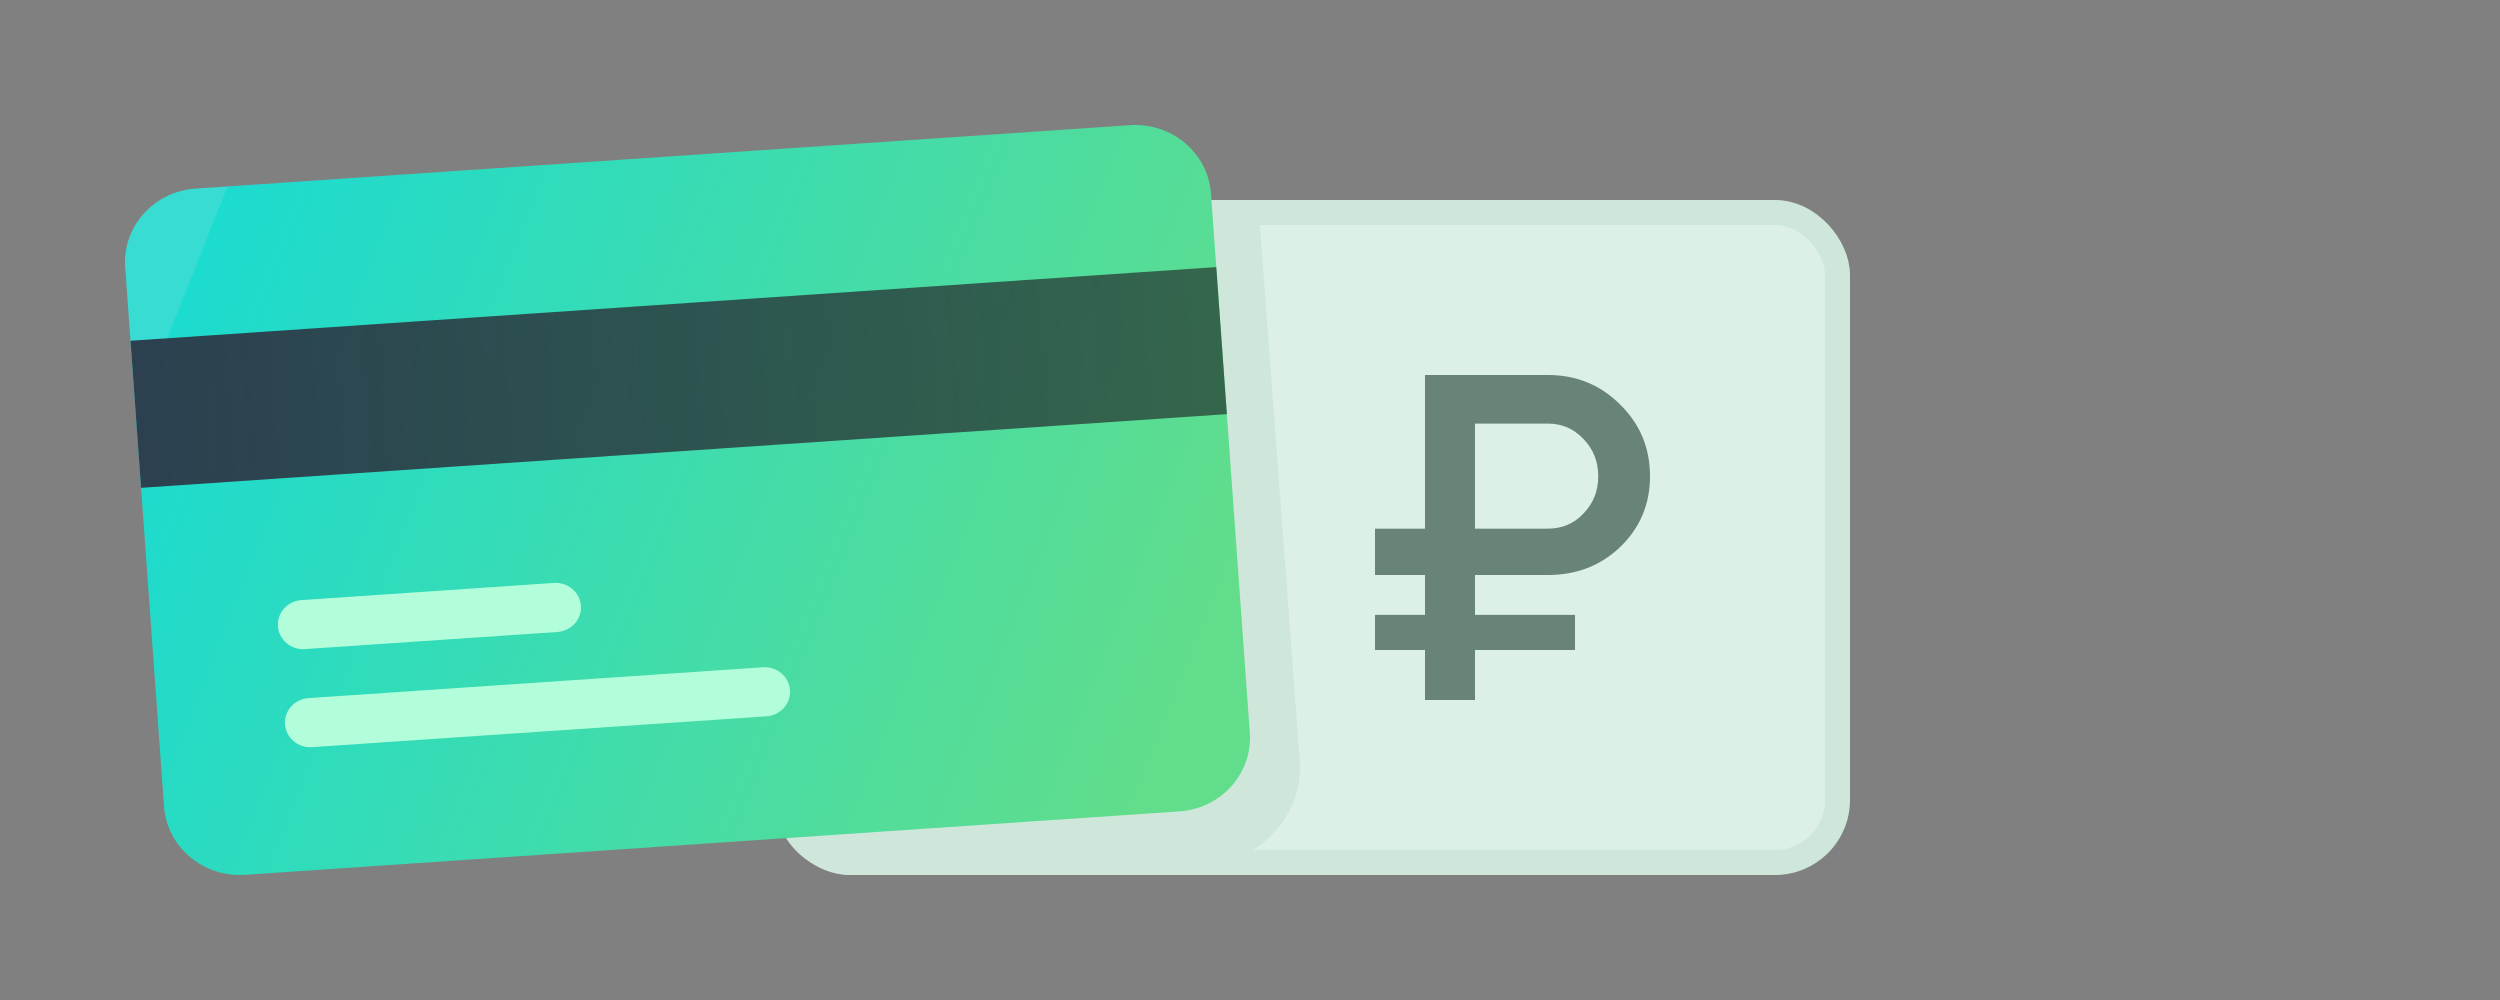 <svg width="100" height="40" viewBox="0 0 100 40" fill="none" xmlns="http://www.w3.org/2000/svg">
    <rect x="0" y="0" width="100" height="40" fill="#808080" stroke="none"/>
    <rect x="31.5" y="8.5" width="42" height="26" rx="2.5" fill="#DCF0E6" stroke="#CEE7DA" />
    <path
        d="M61.914 23H59V24.596H63V26H59V28H57V26H55V24.596H57V23H55V21.146H57V15H61.914C63.054 15 64.02 15.396 64.812 16.188C65.604 16.968 66 17.922 66 19.05C66 20.166 65.604 21.108 64.812 21.876C64.02 22.632 63.054 23 61.914 23ZM59 16.944V21.146H61.914C62.478 21.146 62.952 20.952 63.336 20.544C63.732 20.136 63.93 19.638 63.93 19.05C63.93 18.462 63.732 17.964 63.336 17.556C62.952 17.148 62.478 16.944 61.914 16.944H59Z"
        fill="#5A786A" fill-opacity="0.9" />
    <path fill-rule="evenodd" clip-rule="evenodd"
        d="M32.213 8.647C31.474 9.196 31 10.046 31 11V32C31 33.657 32.43 35 34.194 35H43.062L48.038 34.673C50.384 34.519 52.154 32.608 51.989 30.404L50.321 8H42.058L32.213 8.647Z"
        fill="#CEE7DA" />
    <path
        d="M45.197 5.007L7.826 7.544C6.152 7.657 4.891 9.066 5.008 10.69L6.561 32.257C6.678 33.882 8.13 35.106 9.803 34.993L47.174 32.456C48.848 32.343 50.109 30.934 49.992 29.31L48.439 7.743C48.322 6.118 46.87 4.894 45.197 5.007Z"
        fill="url(#paint0_linear_2264_243)" />
    <path d="M48.651 10.683L5.22 13.631L5.643 19.513L49.075 16.565L48.651 10.683Z"
        fill="url(#paint1_linear_2264_243)" />
    <path
        d="M22.156 23.318L12.056 24.004C11.498 24.041 11.078 24.511 11.117 25.052C11.156 25.594 11.64 26.002 12.197 25.964L22.298 25.279C22.855 25.241 23.276 24.771 23.237 24.23C23.198 23.689 22.714 23.28 22.156 23.318Z"
        fill="#B2FEDA" />
    <path
        d="M30.519 26.691L12.338 27.925C11.781 27.963 11.36 28.432 11.399 28.974C11.438 29.515 11.922 29.923 12.48 29.886L30.66 28.652C31.218 28.614 31.639 28.144 31.599 27.603C31.561 27.061 31.077 26.653 30.519 26.691Z"
        fill="#B2FEDA" />
    <defs>
        <linearGradient id="paint0_linear_2264_243" x1="7.3" y1="12" x2="47.191" y2="27.891"
            gradientUnits="userSpaceOnUse">
            <stop stop-color="#39DCD2" />
            <stop offset="0" stop-color="#1CDBCF" />
            <stop offset="1" stop-color="#61DD8B" />
        </linearGradient>
        <linearGradient id="paint1_linear_2264_243" x1="5.401" y1="16.152" x2="48.819" y2="13.024"
            gradientUnits="userSpaceOnUse">
            <stop stop-color="#2C404F" />
            <stop offset="1" stop-color="#2B483B" stop-opacity="0.8" />
        </linearGradient>
    </defs>
</svg>